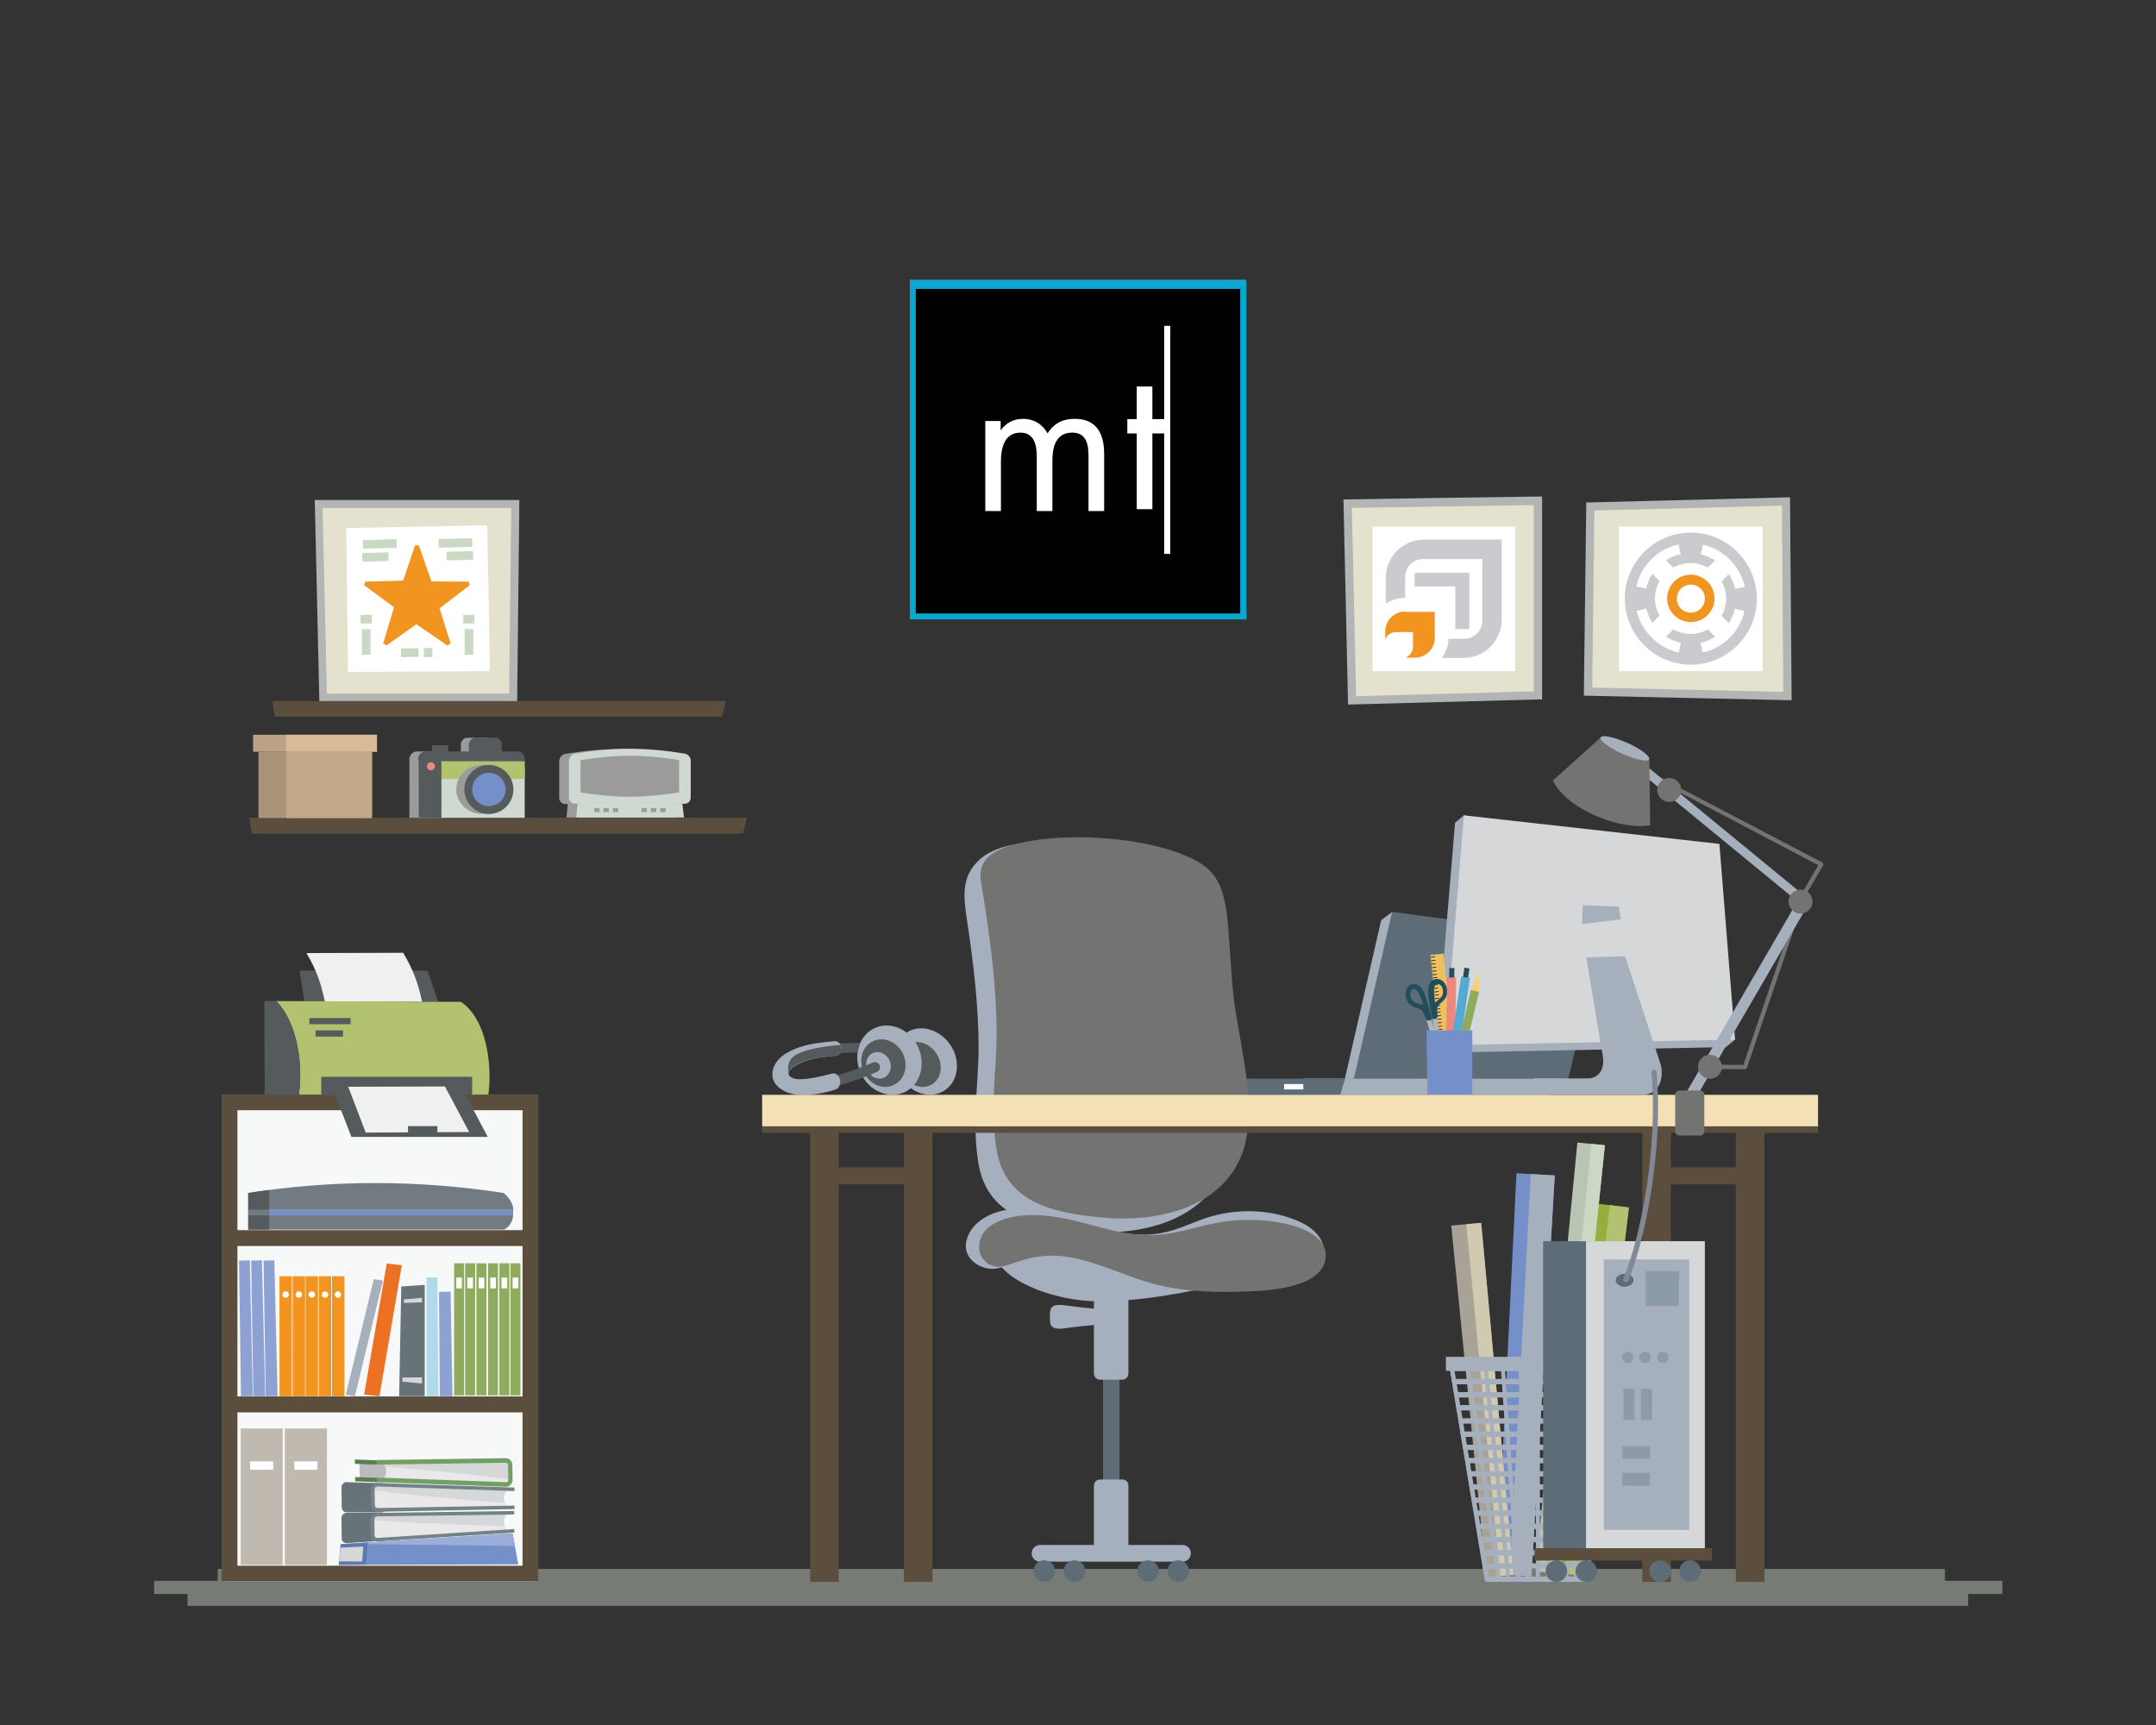 <?xml version="1.0" encoding="utf-8"?>
<!-- Generator: Adobe Illustrator 24.2.1, SVG Export Plug-In . SVG Version: 6.00 Build 0)  -->
<!DOCTYPE svg PUBLIC "-//W3C//DTD SVG 1.1//EN" "http://www.w3.org/Graphics/SVG/1.1/DTD/svg11.dtd">
<svg version="1.1" id="Layer_1" xmlns:x="http://ns.adobe.com/Extensibility/1.0/" xmlns:i="http://ns.adobe.com/AdobeIllustrator/10.0/" xmlns:graph="http://ns.adobe.com/Graphs/1.0/"
	 xmlns="http://www.w3.org/2000/svg" xmlns:xlink="http://www.w3.org/1999/xlink" x="0px" y="0px" viewBox="0 0 800 640"
	 style="enable-background:new 0 0 800 640;" xml:space="preserve">
<rect x="0" y="0" width="800" height="640" fill="#333333" stroke="none"/>
<style type="text/css">
	.st0{opacity:0.42;fill-rule:evenodd;clip-rule:evenodd;fill:#D3DED3;}
	.st1{fill-rule:evenodd;clip-rule:evenodd;fill:#7590C9;}
	.st2{fill-rule:evenodd;clip-rule:evenodd;fill:#A6AFBC;}
	.st3{fill-rule:evenodd;clip-rule:evenodd;fill:#96AE3C;}
	.st4{fill-rule:evenodd;clip-rule:evenodd;fill:#B2C26E;}
	.st5{fill-rule:evenodd;clip-rule:evenodd;fill:#B9C5B3;}
	.st6{fill-rule:evenodd;clip-rule:evenodd;fill:#CBD8C3;}
	.st7{fill-rule:evenodd;clip-rule:evenodd;fill:#A8A396;}
	.st8{fill-rule:evenodd;clip-rule:evenodd;fill:#D1CAB1;}
	.st9{fill-rule:evenodd;clip-rule:evenodd;fill:#5C4E3C;}
	.st10{fill-rule:evenodd;clip-rule:evenodd;fill:#5D6C77;}
	.st11{fill-rule:evenodd;clip-rule:evenodd;fill:#FFFFFF;}
	.st12{fill-rule:evenodd;clip-rule:evenodd;fill:#E4E2CE;}
	.st13{fill-rule:evenodd;clip-rule:evenodd;fill:#B3B4B4;}
	.st14{fill-rule:evenodd;clip-rule:evenodd;fill:#CACACF;}
	.st15{fill-rule:evenodd;clip-rule:evenodd;fill:#F29420;}
	.st16{fill-rule:evenodd;clip-rule:evenodd;fill:#D5D7D8;}
	.st17{fill-rule:evenodd;clip-rule:evenodd;fill:#8D9BA9;}
	.st18{fill-rule:evenodd;clip-rule:evenodd;fill:#F7F8F8;}
	.st19{fill-rule:evenodd;clip-rule:evenodd;fill:#BBBCBF;}
	.st20{fill-rule:evenodd;clip-rule:evenodd;fill:#5B7D52;}
	.st21{fill-rule:evenodd;clip-rule:evenodd;fill:#EAE8E8;}
	.st22{fill:#72A064;}
	.st23{fill-rule:evenodd;clip-rule:evenodd;fill:#677379;}
	.st24{fill:#677379;}
	.st25{fill:#748288;}
	.st26{fill-rule:evenodd;clip-rule:evenodd;fill:#5D79B0;}
	.st27{fill-rule:evenodd;clip-rule:evenodd;fill:#9AACD8;}
	.st28{fill-rule:evenodd;clip-rule:evenodd;fill:#BFB9B0;}
	.st29{fill-rule:evenodd;clip-rule:evenodd;fill:#EC7123;}
	.st30{fill-rule:evenodd;clip-rule:evenodd;fill:#AFDAEC;}
	.st31{fill-rule:evenodd;clip-rule:evenodd;fill:#8EA1D3;}
	.st32{fill-rule:evenodd;clip-rule:evenodd;fill:#8FAB5E;}
	.st33{fill-rule:evenodd;clip-rule:evenodd;fill:#555A5C;}
	.st34{fill-rule:evenodd;clip-rule:evenodd;fill:#F1F0F0;}
	.st35{fill-rule:evenodd;clip-rule:evenodd;fill:#737B82;}
	.st36{fill-rule:evenodd;clip-rule:evenodd;fill:#EDC062;}
	.st37{fill-rule:evenodd;clip-rule:evenodd;fill:#2C2A29;}
	.st38{fill-rule:evenodd;clip-rule:evenodd;fill:#214E5A;}
	.st39{fill-rule:evenodd;clip-rule:evenodd;fill:#EE877E;}
	.st40{fill-rule:evenodd;clip-rule:evenodd;fill:#56AAD2;}
	.st41{fill-rule:evenodd;clip-rule:evenodd;fill:#F7CF75;}
	.st42{fill-rule:evenodd;clip-rule:evenodd;fill:#A99379;}
	.st43{fill-rule:evenodd;clip-rule:evenodd;fill:#BBA286;}
	.st44{fill-rule:evenodd;clip-rule:evenodd;fill:#C2A989;}
	.st45{fill-rule:evenodd;clip-rule:evenodd;fill:#D8BC99;}
	.st46{fill-rule:evenodd;clip-rule:evenodd;fill:#9B9B9B;}
	.st47{fill-rule:evenodd;clip-rule:evenodd;fill:#CFD8D1;}
	.st48{fill-rule:evenodd;clip-rule:evenodd;fill:#A6AFBE;}
	.st49{fill-rule:evenodd;clip-rule:evenodd;fill:#737372;}
	.st50{fill-rule:evenodd;clip-rule:evenodd;fill:#F4E0B5;}
	.st51{fill:#828894;}
	.st52{fill:#010101;}
	.st53{fill:#08A7CF;}
	.st54{fill:none;stroke:#11A7CF;stroke-width:2.257;stroke-miterlimit:10;}
	.st55{fill:none;stroke:#FFFFFF;stroke-width:2.257;stroke-miterlimit:10;}
	.st56{fill:#FFFFFF;}
</style>
<g>
	<path class="st0" d="M743,591.4H57.2v-4.9H743V591.4L743,591.4z M721.7,586.5v-4.4H80.8v4.4H721.7L721.7,586.5z M730.3,595.8v-4.4
		H69.6v4.4H730.3z"/>
	<polygon class="st1" points="576.9,436.1 568.3,584.8 555.4,584.1 562.7,435.3 	"/>
	<polygon class="st2" points="576.9,436.1 568.3,584.8 560.2,584.4 568,435.6 	"/>
	<polygon class="st3" points="604.4,448 588.1,584.7 575.2,583.3 590.2,446.3 	"/>
	<polygon class="st4" points="604.4,448 588.1,584.7 581.7,584 597.3,447.1 	"/>
	<polygon class="st5" points="595.5,424.9 579,583.9 569.8,583 585.3,423.9 	"/>
	<polygon class="st6" points="595.5,424.9 579,583.9 574.4,583.5 590.5,424.4 	"/>
	<polygon class="st7" points="549.6,453.7 561.6,584.2 551.5,585.2 538.5,454.7 	"/>
	<polygon class="st8" points="549.6,453.7 561.6,584.2 556.6,584.8 544.1,454.2 	"/>
	<g>
		<path class="st2" d="M538.7,506.9h63.6l-13.2,79.8H551c-4.4-26.6-8.8-53.2-13.2-79.8H538.7L538.7,506.9z M600.5,508.4h-60.9
			l12.7,76.7h35.5L600.5,508.4z"/>
		<path class="st2" d="M546,550.7h48.2v2H546V550.7L546,550.7z M546.8,555.6h46.6v2h-46.6V555.6L546.8,555.6z M547.6,560.4h45v2h-45
			V560.4L547.6,560.4z M548.4,565.3h43.3v2h-43.3V565.3L548.4,565.3z M549.2,570.2h41.7v2h-41.7V570.2L549.2,570.2z M550,575.1h40.1
			v2H550V575.1L550,575.1z M550.8,580h38.5v2h-38.5V580L550.8,580z M551.6,584.9h36.9v2h-36.9V584.9L551.6,584.9z M545.2,545.8H595
			v2h-49.8V545.8L545.2,545.8z M544.4,540.9h51.4v2h-51.4V540.9L544.4,540.9z M543.6,536h53v2h-53V536L543.6,536z M542.8,531.1h54.7
			v2h-54.7V531.1L542.8,531.1z M542,526.2h56.3v2H542V526.2L542,526.2z M541.1,521.3H599v2h-57.9V521.3L541.1,521.3z M540.3,516.5
			h59.5v2h-59.5V516.5L540.3,516.5z M539.5,511.6h61.1v2h-61.1V511.6L539.5,511.6z M538.7,506.7h62.7v2h-62.7V506.7z"/>
		<path class="st2" d="M562.5,586l-5.6-78.2l1.5-0.1l5.6,78.2L562.5,586L562.5,586z M559,586l1.5-0.2l-8.5-78.2l-1.5,0.2L559,586
			L559,586z M555.5,586l1.5-0.2l-11.6-78.2l-1.5,0.2L555.5,586L555.5,586z M551,586L538,507.8l1.5-0.3l13.1,78.2L551,586L551,586z
			 M573.5,585.9l2.4-78.2l1.5,0l-2.4,78.2L573.5,585.9L573.5,585.9z M569.9,585.9l0-78.2h1.5l0,78.2H569.9L569.9,585.9z
			 M566.2,585.9l1.5,0l-2.7-78.2l-1.5,0L566.2,585.9L566.2,585.9z M587.7,585.8l13-78.2l1.5,0.3l-13,78.2L587.7,585.8L587.7,585.8z
			 M584,585.8l1.5,0.2l10.2-78.2l-1.5-0.2L584,585.8L584,585.8z M580.3,585.8l1.5,0.2l7.7-78.2l-1.5-0.2L580.3,585.8L580.3,585.8z
			 M576.9,585.9l1.5,0.1l5-78.2l-1.5-0.1L576.9,585.9z"/>
		<rect x="536.5" y="503.4" class="st2" width="67.2" height="5.2"/>
	</g>
	<polygon class="st9" points="300.6,586.9 311.2,586.9 311.2,439.4 335.4,439.4 335.4,586.9 346,586.9 346,419 335.4,419 
		335.4,433.1 311.2,433.1 311.2,419 300.6,419 	"/>
	<polygon class="st9" points="609.4,586.9 620,586.9 620,439.4 644.1,439.4 644.1,586.9 654.7,586.9 654.7,419 644.1,419 
		644.1,433.1 620,433.1 620,419 609.4,419 	"/>
	<g>
		<polygon class="st10" points="516.6,338.3 594.5,348.7 581.9,400.2 502.4,400.3 		"/>
		<polygon class="st2" points="512.5,341.4 516.6,338.3 502.4,400.3 499,400.3 		"/>
		<polygon class="st2" points="483.8,400.2 581.8,400.2 575.2,406.2 483.8,406.2 		"/>
		<polygon class="st10" points="499.1,400.2 451.6,400.2 444.8,403.9 444.8,406.2 497.3,406.2 		"/>
		<rect x="476.5" y="402.2" class="st11" width="7.1" height="2"/>
		<path class="st2" d="M552.4,361.5c2.2-0.4,4.4,0.8,4.7,2.8c0.4,2-1.2,4-3.4,4.4c-2.2,0.4-4.4-0.8-4.7-2.8
			C548.6,363.9,550.1,361.9,552.4,361.5z"/>
	</g>
	<g>
		<polygon class="st12" points="590,188 662.7,186.1 663.2,258.3 589.2,256.6 		"/>
		<path class="st13" d="M590,186.4l74.2-1.9c0.2,25.1,0.4,50.2,0.6,75.3c-25.7-0.6-51.4-1.1-77.1-1.7l0.9-71.7L590,186.4L590,186.4z
			 M661.2,187.6l-69.6,1.8l-0.8,65.7l70.9,1.6L661.2,187.6z"/>
		<rect x="600.7" y="195.4" class="st11" width="53.3" height="53.6"/>
		<path class="st14" d="M627.4,197.6c-13.5,0-24.5,11-24.5,24.5c0,13.5,11,24.5,24.5,24.5c13.5,0,24.5-11,24.5-24.5
			C651.8,208.6,640.9,197.6,627.4,197.6L627.4,197.6z M631.8,242.1L631.8,242.1l-0.8-3.6c1.9-0.4,3.8-1.2,5.4-2.3l-2.7-2.7
			c-1.9,1.1-4.1,1.7-6.4,1.7c-2.3,0-4.5-0.6-6.4-1.7l-2.7,2.7c1.6,1.1,3.5,1.8,5.5,2.3l-0.8,3.6c-7.7-1.7-13.8-7.8-15.6-15.5
			l3.6-0.8c0.4,1.9,1.2,3.7,2.2,5.3l2.7-2.7c-1.1-1.9-1.7-4.1-1.7-6.4c0-2.3,0.6-4.5,1.7-6.4l-2.7-2.7c-1.1,1.7-1.8,3.5-2.3,5.5
			l-3.6-0.8c1.7-7.8,7.8-13.9,15.6-15.6l0.8,3.6c-2,0.4-3.8,1.2-5.4,2.3l2.7,2.7c1.9-1.1,4.1-1.7,6.4-1.7c2.3,0,4.5,0.6,6.4,1.7
			l2.7-2.7c-1.6-1-3.4-1.8-5.3-2.2l0.8-3.6c7.7,1.7,13.8,7.9,15.5,15.6l-3.6,0.8c-0.4-2-1.2-3.8-2.3-5.5l-2.7,2.7
			c1.1,1.9,1.7,4.1,1.7,6.4c0,2.3-0.6,4.5-1.7,6.4l2.7,2.7c1-1.6,1.8-3.4,2.2-5.3l3.6,0.8C645.6,234.3,639.5,240.4,631.8,242.1z"/>
		<path class="st15" d="M627.4,213.2c-4.9,0-8.8,4-8.8,8.8c0,4.9,4,8.8,8.8,8.8c4.9,0,8.8-4,8.8-8.8
			C636.2,217.2,632.2,213.2,627.4,213.2L627.4,213.2z M627.4,227.3L627.4,227.3c-2.9,0-5.2-2.3-5.2-5.2c0-2.9,2.3-5.2,5.2-5.2
			c2.9,0,5.2,2.3,5.2,5.2C632.6,225,630.2,227.3,627.4,227.3z"/>
	</g>
	<g>
		<polygon class="st12" points="501.7,259.9 570.7,258 570.7,185.8 500.1,186.9 		"/>
		<path class="st13" d="M503.2,258.3l65.9-1.8v-69.1l-67.5,1L503.2,258.3L503.2,258.3z M570.7,259.5l-70.5,1.9
			c-0.6-25.4-1.1-50.7-1.7-76.1c24.6-0.4,49.2-0.8,73.7-1.1v75.3L570.7,259.5z"/>
		<rect x="509.3" y="195.4" class="st11" width="52.9" height="53.6"/>
		<path class="st14" d="M557.2,200.2v29.7c0,7.8-6.3,14.2-14.2,14.2h-8c1.5-2,2.4-4.5,2.5-7.1h5.9c3.6,0,6.6-3,6.6-6.6v-23l0,0h-22
			c-3.6,0-6.6,3-6.6,6.6v7.8h0c-2.7,0-5.1,0.8-7.2,2.2v-9.6c0-7.8,6.3-14.2,14.2-14.2H557.2z"/>
		<path class="st15" d="M521.4,226.9c-4.1,0-7.4,3.3-7.4,7.4v0.9v1.3v0.7c0.6-1.6,2.2-2.7,4-2.7h6.3v4.2v0.7v0.6
			c0,1.8-1.2,3.4-2.8,4h3.5c4.1,0,7.4-3.3,7.4-7.4v-1.1v-1.1v-7.4H521.4z"/>
		<polygon class="st14" points="545.2,212.5 545.2,233.4 540,233.4 540,217.6 540,217.6 524.9,217.6 524.9,212.5 		"/>
	</g>
	<g>
		<polygon class="st2" points="640.4,388.5 532.8,390.6 539.9,305.3 543.2,302.5 619.3,321.5 643.8,385.7 		"/>
		<polygon class="st16" points="643.8,385.7 536.2,387.8 543.2,302.5 638,313.1 		"/>
		<polygon class="st2" points="587,342.8 601.4,341.1 600.7,336.4 587.3,335.8 		"/>
		<path class="st2" d="M609.3,406.2c6.9,0,8.2-7.1,6.8-11.6L603,354.8l-14.4,0.4l6.1,36.4c0.9,5.5-1.7,8.5-5.7,8.5h-19.9v6H609.3z"
			/>
	</g>
	<g>
		<rect x="572.6" y="460.5" class="st10" width="42.3" height="113.9"/>
		<rect x="588.5" y="460.5" class="st16" width="44.1" height="113.9"/>
		<rect x="595.1" y="467.3" class="st2" width="31.7" height="100.3"/>
		<path class="st10" d="M602.8,472.6c-1.8,0-3.3,1.1-3.3,2.4c0,1.3,1.5,2.4,3.3,2.4c1.8,0,3.3-1.1,3.3-2.4
			C606.2,473.6,604.7,472.6,602.8,472.6z"/>
		<path class="st17" d="M604,501.5c-1.2,0-2.1,0.9-2.1,2.1c0,1.2,0.9,2.1,2.1,2.1c1.2,0,2.1-0.9,2.1-2.1
			C606.1,502.5,605.1,501.5,604,501.5L604,501.5z M602.4,515.2v11.6h4.1v-11.6H602.4L602.4,515.2z M608.9,515.3v11.6h4.1v-11.6
			H608.9L608.9,515.3z M610.4,501.5c-1.2,0-2.1,0.9-2.1,2.1c0,1.2,0.9,2.1,2.1,2.1s2.1-0.9,2.1-2.1
			C612.5,502.5,611.6,501.5,610.4,501.5L610.4,501.5z M617,501.5c-1.2,0-2.1,0.9-2.1,2.1c0,1.2,0.9,2.1,2.1,2.1
			c1.2,0,2.1-0.9,2.1-2.1C619.2,502.5,618.2,501.5,617,501.5L617,501.5z M602,536.6v4.7h10.2v-4.7H602L602,536.6z M602,546.5v4.7
			h10.2v-4.7H602z"/>
		<rect x="610.6" y="471.6" class="st17" width="12.4" height="12.9"/>
		<rect x="569.4" y="574.4" class="st9" width="65.8" height="4.6"/>
		<path class="st10" d="M577.5,578.9c2.2,0,4,1.8,4,4c0,2.2-1.8,4-4,4c-2.2,0-4-1.8-4-4C573.5,580.7,575.3,578.9,577.5,578.9
			L577.5,578.9z M588.6,578.9L588.6,578.9c2.2,0,4,1.8,4,4c0,2.2-1.8,4-4,4c-2.2,0-4-1.8-4-4C584.7,580.7,586.4,578.9,588.6,578.9
			L588.6,578.9z M616,578.9L616,578.9c2.2,0,4,1.8,4,4c0,2.2-1.8,4-4,4c-2.2,0-4-1.8-4-4C612,580.7,613.8,578.9,616,578.9L616,578.9
			z M627.1,578.9L627.1,578.9c2.2,0,4,1.8,4,4c0,2.2-1.8,4-4,4c-2.2,0-4-1.8-4-4C623.1,580.7,624.9,578.9,627.1,578.9z"/>
	</g>
	<g>
		<rect x="82.8" y="406.2" class="st18" width="116.4" height="180.5"/>
		<path class="st9" d="M82.2,586.7c0-60.2,0-120.4,0-180.7c39.2,0,78.3,0,117.5,0v180.7L82.2,586.7L82.2,586.7z M193.9,580.9V524
			H88.1v56.9H193.9L193.9,580.9z M88.1,411.9v44.5h105.8v-44.5H88.1L88.1,411.9z M88.1,462.3v55.8h105.8v-55.8H88.1z"/>
	</g>
	<g>
		<polygon class="st19" points="133.4,542.4 146.2,542.8 146.3,549.3 133.5,548.9 133.4,545.7 		"/>
		<path class="st20" d="M131.7,541.5l8.2,0.3l0,1.6l-8.2-0.3L131.7,541.5L131.7,541.5z M140,549.9l-8.2-0.3l0-1.6l8.2,0.3L140,549.9
			z"/>
		<path class="st21" d="M188.2,541.9c-7.7,0.1-15.5,0.2-23.2,0.3c-7.7,0.1-15.5,0.2-23.2,0.3c0.5,0.5,0.8,1,1.1,1.6
			c0.3,0.6,0.4,1.1,0.4,1.7c0,0.6-0.1,1.2-0.3,1.7c-0.2,0.5-0.6,1.1-1.1,1.5c7.8,0.3,15.5,0.6,23.3,0.8c7.8,0.3,15.5,0.6,23.3,0.8
			c0.3-0.3,0.6-0.5,0.9-0.8c0-1.2,0-2.4-0.1-3.5c0-1.2,0-2.4-0.1-3.5C188.9,542.6,188.6,542.3,188.2,541.9z"/>
		<path class="st16" d="M189.3,548.9c0-1,0-2,0-3c0-1,0-2,0-3c-0.3-0.3-0.7-0.7-1-1c-7.7,0.1-15.5,0.2-23.2,0.3
			c-7.7,0.1-15.5,0.2-23.2,0.3c0.2,0.3,0.5,0.5,0.7,0.8c0.2,0.3,0.3,0.6,0.5,0.9c7.7,0.6,15.5,1.2,23.2,2
			C173.9,547,181.6,547.9,189.3,548.9z"/>
		<path class="st22" d="M187.8,551.6C187.7,551.6,187.7,551.6,187.8,551.6l-48-1.7l0.1-1.7l47.9,1.7c0.2,0,0.5-0.1,0.6-0.2
			c0.1-0.1,0.2-0.3,0.2-0.5l-0.1-5.7c0-0.4-0.4-0.8-0.9-0.8l-47.9,0.7l0-1.7l47.9-0.7c0,0,0,0,0,0c1.4,0,2.5,1.1,2.5,2.4l0.1,5.7
			c0,0.6-0.2,1.2-0.7,1.7C189,551.4,188.4,551.6,187.8,551.6z"/>
		<g>
			<path class="st23" d="M128.7,571.9c4.3-0.3,8.6-0.5,12.9-0.8c0.7,0,1.3-0.6,1.3-1.3c0-1.1,0-2.3,0-3.4c0-1.1,0-2.3,0-3.4
				c0-0.6-0.6-1.2-1.3-1.2c-4.3,0.1-8.6,0.1-12.9,0.2c-0.7,0-1.3,0.6-1.2,1.3c0,1.2,0,2.5,0.1,3.7c0,1.2,0,2.5,0.1,3.7
				C127.5,571.4,128.1,572,128.7,571.9z"/>
			<path class="st24" d="M128.7,572.6c-0.5,0-0.9-0.2-1.3-0.5c-0.4-0.4-0.6-0.8-0.6-1.4l-0.1-7.4c0-0.5,0.2-1,0.5-1.4
				c0.4-0.4,0.8-0.6,1.4-0.6l12.9-0.2c0.5,0,1,0.2,1.4,0.5c0.4,0.3,0.6,0.8,0.6,1.3l0.1,6.9c0,1-0.8,1.9-1.9,1.9l-12.9,0.8
				C128.7,572.6,128.7,572.6,128.7,572.6z M141.5,562.5C141.5,562.5,141.5,562.5,141.5,562.5l-12.9,0.2c-0.2,0-0.3,0.1-0.4,0.2
				c-0.1,0.1-0.2,0.3-0.2,0.4l0.1,7.4c0,0.2,0.1,0.3,0.2,0.4c0.1,0.1,0.3,0.2,0.4,0.1l12.9-0.8c0.3,0,0.6-0.3,0.6-0.6l-0.1-6.9
				c0-0.2-0.1-0.3-0.2-0.3C141.8,562.5,141.7,562.5,141.5,562.5z"/>
		</g>
		<path class="st16" d="M139.4,571.2c8.2-0.5,16.4-1.1,24.6-1.6c8.2-0.5,16.4-1.1,24.6-1.6c-0.5-0.5-0.9-1-1.2-1.6
			c-0.3-0.6-0.4-1.2-0.4-1.8c0-0.6,0.1-1.2,0.4-1.8c0.3-0.6,0.6-1.2,1.1-1.7c-8.2,0.1-16.4,0.2-24.7,0.4c-8.2,0.1-16.4,0.2-24.6,0.4
			c-0.3,0.3-0.7,0.6-1,0.9c0,1.2,0,2.5,0.1,3.7c0,1.2,0,2.5,0.1,3.7C138.7,570.5,139.1,570.9,139.4,571.2z"/>
		<path class="st21" d="M138.3,563.9c0,1,0,2.1,0,3.1c0,1,0,2.1,0,3.1c0.4,0.3,0.7,0.7,1.1,1c8.2-0.5,16.4-1.1,24.6-1.6
			c8.2-0.5,16.4-1.1,24.6-1.6c-0.3-0.3-0.5-0.5-0.7-0.8c-0.2-0.3-0.4-0.6-0.5-0.9c-8.2-0.2-16.4-0.5-24.6-0.9
			C154.6,565.1,146.4,564.5,138.3,563.9z"/>
		<path class="st25" d="M140,571.9c-0.6,0-1.2-0.2-1.6-0.6c-0.5-0.4-0.7-1-0.7-1.6l-0.1-6c0-0.6,0.2-1.2,0.7-1.7
			c0.5-0.5,1.1-0.7,1.7-0.7l50.8-0.7l0,1.3l-50.8,0.7c-0.3,0-0.6,0.1-0.8,0.3c-0.2,0.2-0.3,0.5-0.3,0.7l0.1,6c0,0.3,0.1,0.5,0.3,0.7
			c0.2,0.2,0.5,0.3,0.8,0.3l50.7-3.3l0.1,1.3l-50.7,3.3C140.1,571.9,140.1,571.9,140,571.9z"/>
		<polygon class="st1" points="126.4,572.9 190.2,568.9 192.3,580.4 125.7,580.6 		"/>
		<polygon class="st26" points="126.4,572.9 136.4,572.3 135.9,580.5 125.7,580.6 		"/>
		<polygon class="st27" points="136.4,572.3 190.2,568.9 191.1,573.6 136.5,572.9 		"/>
		<polygon class="st16" points="126.3,574.2 134.8,573.8 134.4,579.3 125.8,579.3 		"/>
		<rect x="89.3" y="530" class="st28" width="15.6" height="50.6"/>
		<rect x="92.8" y="542.2" class="st11" width="8.6" height="3.1"/>
		<g>
			<path class="st23" d="M128.7,560.4c4.3-0.1,8.6-0.1,12.9-0.2c0.7,0,1.3-0.6,1.3-1.2c0-1.1,0-2.3,0-3.4c0-1.1,0-2.3,0-3.4
				c0-0.6-0.6-1.2-1.3-1.2c-4.3-0.1-8.6-0.3-12.9-0.4c-0.7,0-1.3,0.5-1.2,1.2c0,1.2,0,2.5,0.1,3.7c0,1.2,0,2.5,0.1,3.7
				C127.5,559.9,128.1,560.4,128.7,560.4z"/>
			<path class="st24" d="M128.7,561.1c-0.5,0-1-0.2-1.3-0.5c-0.4-0.4-0.6-0.8-0.6-1.4l-0.1-7.4c0-0.5,0.2-1,0.6-1.4
				c0.4-0.4,0.9-0.6,1.4-0.5l12.9,0.4c1.1,0,1.9,0.9,1.9,1.9l0.1,6.9c0,1-0.8,1.9-1.9,1.9L128.7,561.1
				C128.7,561.1,128.7,561.1,128.7,561.1z M128.6,551.2c-0.1,0-0.3,0.1-0.4,0.2c-0.1,0.1-0.2,0.2-0.2,0.4l0.1,7.4
				c0,0.2,0.1,0.3,0.2,0.4c0.1,0.1,0.3,0.2,0.4,0.2l12.9-0.2c0.3,0,0.6-0.2,0.6-0.5l-0.1-6.9c0-0.3-0.3-0.5-0.6-0.6L128.6,551.2
				C128.6,551.2,128.6,551.2,128.6,551.2z"/>
		</g>
		<path class="st16" d="M139.4,560.2c8.2-0.1,16.4-0.3,24.6-0.4c8.2-0.1,16.4-0.3,24.6-0.4c-0.5-0.5-0.9-1.1-1.2-1.7
			c-0.3-0.6-0.4-1.2-0.4-1.8c0-0.6,0.1-1.2,0.4-1.8c0.3-0.6,0.6-1.1,1.1-1.6c-8.2-0.3-16.4-0.5-24.7-0.8c-8.2-0.3-16.4-0.5-24.6-0.8
			c-0.3,0.3-0.7,0.6-1,0.8c0,1.2,0,2.5,0.1,3.7c0,1.2,0,2.5,0.1,3.7C138.7,559.5,139.1,559.9,139.4,560.2z"/>
		<path class="st21" d="M138.3,552.9c0,1,0,2.1,0,3.1c0,1,0,2.1,0,3.1c0.4,0.4,0.7,0.7,1.1,1.1c8.2-0.1,16.4-0.3,24.6-0.4
			c8.2-0.1,16.4-0.3,24.6-0.4c-0.3-0.3-0.5-0.6-0.7-0.9c-0.2-0.3-0.4-0.6-0.5-0.9c-8.2-0.6-16.4-1.3-24.6-2.1
			C154.6,554.8,146.4,553.9,138.3,552.9z"/>
		<path class="st25" d="M140.1,560.9c-0.6,0-1.3-0.3-1.7-0.7c-0.5-0.4-0.7-1-0.7-1.6l-0.1-6c0-0.6,0.2-1.2,0.7-1.7
			c0.5-0.5,1.1-0.7,1.8-0.7l50.8,1.7l0,1.3l-50.8-1.7c-0.3,0-0.6,0.1-0.8,0.3c-0.2,0.2-0.3,0.4-0.3,0.7l0.1,6c0,0.3,0.1,0.5,0.3,0.7
			c0.2,0.2,0.5,0.3,0.8,0.3l50.7-0.9l0,1.3L140.1,560.9C140.1,560.9,140.1,560.9,140.1,560.9z"/>
		<rect x="105.7" y="530" class="st28" width="15.6" height="50.6"/>
		<rect x="109.2" y="542.2" class="st11" width="8.6" height="3.1"/>
	</g>
	<g>
		<polygon class="st29" points="135.1,517.4 143.5,468.8 149.1,469.4 140.8,518 		"/>
		<polygon class="st2" points="128.3,517.5 138.7,474.6 142.1,475.1 131.7,518 		"/>
		<polygon class="st23" points="157.6,518 157.6,476.7 148.9,477.3 148.1,518 		"/>
		<path class="st16" d="M156.6,481.5L156.6,481.5v1.7l-6.7,0.2v-1.3L156.6,481.5L156.6,481.5z M156.6,511L156.6,511v2.3l-7.3-0.7
			l0-1.5L156.6,511z"/>
		<polygon class="st30" points="162.7,518 162.3,474 158.3,473.9 158.3,518 		"/>
		<polygon class="st31" points="89.4,518 88.7,467.7 92.7,467.6 93.8,518 		"/>
		<polygon class="st31" points="163.2,518 162.9,479.3 167.2,479.2 167.9,518 		"/>
		<rect x="189.4" y="468.7" class="st32" width="3.7" height="49"/>
		<rect x="190.2" y="474" class="st11" width="2.1" height="4"/>
		<rect x="185.3" y="468.7" class="st32" width="3.7" height="49"/>
		<rect x="186.1" y="474" class="st11" width="2.1" height="4"/>
		<rect x="181.1" y="468.7" class="st32" width="3.7" height="49"/>
		<rect x="181.9" y="474" class="st11" width="2.1" height="4"/>
		<rect x="176.8" y="468.7" class="st32" width="3.7" height="49"/>
		<rect x="177.6" y="474" class="st11" width="2.1" height="4"/>
		<rect x="172.6" y="468.7" class="st32" width="3.7" height="49"/>
		<rect x="173.4" y="474" class="st11" width="2.1" height="4"/>
		<rect x="168.5" y="468.7" class="st32" width="3.7" height="49"/>
		<rect x="169.3" y="474" class="st11" width="2.1" height="4"/>
		<polygon class="st31" points="94,518 93.2,467.7 97.2,467.6 98.4,518 		"/>
		<polygon class="st31" points="98.6,518 97.8,467.7 101.8,467.6 103,518 		"/>
		<g>
			<rect x="103.7" y="473.5" class="st15" width="4.6" height="44.5"/>
			<path class="st11" d="M106,481.5c0.7,0,1.2-0.6,1.2-1.2c0-0.7-0.6-1.2-1.2-1.2c-0.7,0-1.2,0.6-1.2,1.2
				C104.7,480.9,105.3,481.5,106,481.5z"/>
		</g>
		<g>
			<rect x="108.6" y="473.5" class="st15" width="4.6" height="44.5"/>
			<path class="st11" d="M110.9,481.5c0.7,0,1.2-0.6,1.2-1.2c0-0.7-0.6-1.2-1.2-1.2c-0.7,0-1.2,0.6-1.2,1.2
				C109.6,480.9,110.2,481.5,110.9,481.5z"/>
		</g>
		<g>
			<rect x="113.4" y="473.5" class="st15" width="4.6" height="44.5"/>
			<path class="st11" d="M115.7,481.5c0.7,0,1.2-0.6,1.2-1.2c0-0.7-0.6-1.2-1.2-1.2c-0.7,0-1.2,0.6-1.2,1.2
				C114.5,480.9,115,481.5,115.7,481.5z"/>
		</g>
		<g>
			<rect x="118.3" y="473.5" class="st15" width="4.6" height="44.5"/>
			<path class="st11" d="M120.6,481.5c0.7,0,1.2-0.6,1.2-1.2c0-0.7-0.6-1.2-1.2-1.2c-0.7,0-1.2,0.6-1.2,1.2
				C119.3,480.9,119.9,481.5,120.6,481.5z"/>
		</g>
		<g>
			<rect x="123.2" y="473.5" class="st15" width="4.6" height="44.5"/>
			<path class="st11" d="M125.4,481.5c0.7,0,1.2-0.6,1.2-1.2c0-0.7-0.6-1.2-1.2-1.2c-0.7,0-1.2,0.6-1.2,1.2
				C124.2,480.9,124.8,481.5,125.4,481.5z"/>
		</g>
	</g>
	<g>
		<polygon class="st33" points="111.2,360.1 112.9,371.5 162.6,371.6 158.6,360.1 		"/>
		<path class="st4" d="M102.5,371.4c7.2,7.3,10.2,22.2,8.4,34.7h70.3c1.5-10.4-0.5-28.1-10.2-34.4L102.5,371.4z"/>
		<path class="st33" d="M102.5,371.4h-4.4l0.1,34.7h12.7C112.7,392.4,109.4,378.3,102.5,371.4L102.5,371.4z"/>
		<path class="st34" d="M113.7,353.6c3.8,6.3,5.6,11.9,6.8,17.9l36.1,0.1c-1.4-6.7-3.3-11.9-7-18.1L113.7,353.6z"/>
		<rect x="114.8" y="377.7" class="st33" width="15.3" height="2.3"/>
		<rect x="117.1" y="382.3" class="st33" width="10.2" height="2.3"/>
		<polygon class="st33" points="181,421.8 171.9,404.7 123.8,404.8 130.4,421.8 		"/>
		<rect x="119.2" y="399.5" class="st33" width="56" height="6.6"/>
		<polygon class="st34" points="129.2,403.2 135.7,420.2 174.1,420 165.1,403.1 		"/>
		<rect x="151.4" y="417.8" class="st33" width="10.9" height="3.8"/>
	</g>
	<g>
		<g>
			<path class="st35" d="M92.1,442.6c31.3-4.9,62.8-4.9,94.7,0c1.9,1.3,3.7,4.2,3.7,6.3H92.1V442.6z"/>
			<rect x="92.1" y="448.9" class="st1" width="98.3" height="2"/>
			<path class="st35" d="M92.1,456.2h95c1.9-1,3.2-3.2,3.3-5.3H92.1V456.2z"/>
		</g>
		<g>
			<path class="st33" d="M92.1,442.6c2.6-0.4,5.2-0.8,7.8-1.1v7.4h-7.8V442.6z"/>
			<rect x="92.1" y="448.9" class="st35" width="7.8" height="2"/>
			<rect x="92.1" y="450.9" class="st33" width="7.8" height="5.3"/>
		</g>
	</g>
	<g>
		<g>
			<path class="st2" d="M336,383.4c-4.9,3.7-5.5,11.3-1.3,17c4.1,5.8,11.4,7.5,16.3,3.8c4.9-3.7,5.5-11.3,1.3-17
				C348.1,381.5,340.8,379.8,336,383.4z"/>
			<path class="st33" d="M336.3,387.9c-3.3,2.5-3.7,7.6-0.9,11.5c2.8,3.9,7.6,5,10.9,2.6c3.3-2.5,3.7-7.6,0.9-11.5
				C344.4,386.6,339.6,385.5,336.3,387.9z"/>
		</g>
		<path class="st2" d="M324.4,381.5c-5.8,2.8-8,10.3-4.9,16.9c3.1,6.5,10.4,9.5,16.2,6.8c5.8-2.8,8-10.3,4.9-16.9
			C337.5,381.8,330.2,378.7,324.4,381.5z"/>
		<path class="st33" d="M323.9,386.3c-4,1.9-5.5,7.1-3.3,11.6s7.1,6.6,11.1,4.6c4-1.9,5.5-7.1,3.3-11.6
			C332.9,386.5,327.9,384.4,323.9,386.3z"/>
		<path class="st2" d="M323.8,390.7c-2.2,1.1-3.1,4-1.9,6.5c1.2,2.5,4,3.7,6.2,2.6c2.2-1.1,3.1-4,1.9-6.5
			C328.8,390.8,326.1,389.7,323.8,390.7z"/>
		<path class="st33" d="M318.2,390.5c-4.6,0-10.9,0.4-16.4,1.6c-4.1,0.9-7.7,2.3-9.6,4.4c-0.6,0.7-0.9,1.3-0.9,1.8
			c0,0.4,0.3,0.7,0.7,1.1c0.8,0.5,2,0.9,3.7,1.2c5.6,0.7,15.2-0.8,28.2-6.4c0.9-0.4,2,0,2.5,1c0.4,0.9,0,2-1,2.5
			c-13.7,5.9-24,7.5-30.2,6.7c-2.3-0.3-4.1-0.9-5.3-1.8c-1.5-1.1-2.4-2.5-2.4-4.1c0-1.4,0.6-2.9,1.8-4.3c2.4-2.8,6.7-4.5,11.6-5.6
			c6.3-1.4,13.5-1.7,18.3-1.7C318.7,388,318.4,389.2,318.2,390.5z"/>
		<path class="st2" d="M310,391.7c1.5-0.1,2.1-1.3,2.1-2.9c0-1.6-1.2-2.7-2.7-2.5c-4.3,0.4-8.8,0.9-12.6,2.2
			c-3.4,1.1-6.3,2.7-8.1,4.8c-1.3,1.5-2,3.2-2.1,4.9c-0.1,1.7,0.5,3.4,1.8,4.7c1.1,1.1,2.6,2.1,4.6,2.7c3.7,1.1,9.4,1,16.8-1.3
			c1.5-0.4,2.2-2,1.9-3.5c-0.3-1.5-1.4-2.9-2.9-2.5c-1.4,0.3-10.7,3-14.3,1.8c-0.9-0.3-1.9-0.9-1.9-1.8c0-1.8,3.3-3.7,6.1-4.6
			C302.1,392.5,306.1,392,310,391.7z"/>
		<path class="st33" d="M310,391.7c1.5-0.1,2.1-1.3,2.1-2.9c0-0.4-0.1-0.7-0.2-1.1c-3.6,0.2-8.6,0.9-12.1,1.9
			c-6.8,1.9-7.7,4.3-7.3,8.7c0,0,0-0.1,0-0.1c0-1.8,3.3-3.7,6.1-4.6C302.1,392.5,306.1,392,310,391.7z"/>
	</g>
	<g>
		<rect x="532.9" y="353.9" transform="matrix(0.995 -0.1 0.1 0.995 -34.874 55.447)" class="st36" width="4.9" height="43.1"/>
		<path class="st37" d="M530.9,355l1.6-0.2l0,0.3l-1.6,0.2L530.9,355L530.9,355z M531,356.3l1.6-0.2l0,0.3l-1.6,0.2L531,356.3
			L531,356.3z M531.1,357.6l1.6-0.2l0,0.3l-1.6,0.2L531.1,357.6L531.1,357.6z M531.3,358.9l1.6-0.2l0,0.3l-1.6,0.2L531.3,358.9
			L531.3,358.9z M531.4,360.2l1.6-0.2l0,0.3l-1.6,0.2L531.4,360.2L531.4,360.2z M531.5,361.5l1.6-0.2l0,0.3l-1.6,0.2L531.5,361.5
			L531.5,361.5z M531.7,362.7l1.6-0.2l0,0.3l-1.6,0.2L531.7,362.7L531.7,362.7z M531.8,364l1.6-0.2l0,0.3l-1.6,0.2L531.8,364
			L531.8,364z M531.9,365.3l1.6-0.2l0,0.3l-1.6,0.2L531.9,365.3L531.9,365.3z M532,366.6l1.6-0.2l0,0.3l-1.6,0.2L532,366.6
			L532,366.6z M532.2,367.9l1.6-0.2l0,0.3l-1.6,0.2L532.2,367.9L532.2,367.9z M532.3,369.1l1.6-0.2l0,0.3l-1.6,0.2L532.3,369.1
			L532.3,369.1z M532.4,370.4l1.6-0.2l0,0.3l-1.6,0.2L532.4,370.4L532.4,370.4z M532.6,371.7l1.6-0.2l0,0.3l-1.6,0.2L532.6,371.7
			L532.6,371.7z M532.7,373l1.6-0.2l0,0.3l-1.6,0.2L532.7,373L532.7,373z M532.8,374.3l1.6-0.2l0,0.3l-1.6,0.2L532.8,374.3
			L532.8,374.3z M532.9,375.5l1.6-0.2l0,0.3l-1.6,0.2L532.9,375.5L532.9,375.5z M533.1,376.8l1.6-0.2l0,0.3l-1.6,0.2L533.1,376.8
			L533.1,376.8z M533.2,378.1l1.6-0.2l0,0.3l-1.6,0.2L533.2,378.1L533.2,378.1z M533.3,379.4l1.6-0.2l0,0.3l-1.6,0.2L533.3,379.4
			L533.3,379.4z M533.5,380.7l1.6-0.2l0,0.3l-1.6,0.2L533.5,380.7L533.5,380.7z M533.6,381.9l1.6-0.2l0,0.3l-1.6,0.2L533.6,381.9
			L533.6,381.9z M533.7,383.2l1.6-0.2l0,0.3l-1.6,0.2L533.7,383.2L533.7,383.2z M533.8,384.5l1.6-0.2l0,0.3l-1.6,0.2L533.8,384.5
			L533.8,384.5z M534,385.8l1.6-0.2l0,0.3L534,386L534,385.8L534,385.8z M534.1,387.1l1.6-0.2l0,0.3l-1.6,0.2L534.1,387.1
			L534.1,387.1z M534.2,388.3l1.6-0.2l0,0.3l-1.6,0.2L534.2,388.3L534.2,388.3z M534.4,389.6l1.6-0.2l0,0.3l-1.6,0.2L534.4,389.6
			L534.4,389.6z M534.5,390.9l1.6-0.2l0,0.3l-1.6,0.2L534.5,390.9L534.5,390.9z M534.6,392.2l1.6-0.2l0,0.3l-1.6,0.2L534.6,392.2
			L534.6,392.2z M534.7,393.5l1.6-0.2l0,0.3l-1.6,0.2L534.7,393.5L534.7,393.5z M534.9,394.8l1.6-0.2l0,0.3l-1.6,0.2L534.9,394.8
			L534.9,394.8z M535,396l1.6-0.2l0,0.3l-1.6,0.2L535,396z"/>
		<path class="st13" d="M535.1,396.9c-0.1,0-0.2,0.1-0.3,0.1c-0.5,0.1-0.9-0.3-1-0.8l-0.4-3l-4.2-15.3c-0.1-0.5,0.2-1,0.6-1.1
			c0.5-0.1,1,0.2,1.1,0.6l1,3.8l-0.5-4c-0.1-0.5,0.3-0.9,0.8-1c0.5-0.1,0.9,0.3,1,0.8l1.9,15.9l0.8,2.9c0.1,0.5-0.2,1-0.6,1.1
			C535.2,396.9,535.1,396.9,535.1,396.9z"/>
		<path class="st38" d="M530.2,373.9c0.4,1.3,0.8,2.8,1,3.4c0,0.1,0.1,0.2,0.1,0.3c0,0.5-0.3,0.9-0.8,1l-0.5,0
			c-0.4,0-0.7-0.2-0.9-0.6c-0.2-0.4-0.3-0.8-0.5-1.2c-0.5-1.4-0.8-2.2-2.4-2.7l-0.3-0.1c-1.1-0.3-1.9-0.6-2.8-1.4l-0.1,0
			c-0.7-0.7-1.3-1.8-1.4-3v0c-0.1-1,0-2.2,0.6-3.1c0.3-0.4,0.6-0.8,1-1c0.5-0.3,1-0.4,1.6-0.4c0.5,0,1.1,0.2,1.6,0.5
			c0.5,0.3,1,0.8,1.4,1.5c0.4,0.7,0.7,1.4,1,2.2l0,0c0.3,0.8,0.5,1.6,0.8,2.4C529.8,372.3,530,373,530.2,373.9L530.2,373.9z
			 M528.1,373l-0.2-0.7c-0.2-0.8-0.5-1.6-0.8-2.3l0,0c-0.3-0.7-0.5-1.4-0.9-1.9c-0.2-0.4-0.5-0.7-0.8-0.9c-0.2-0.2-0.5-0.2-0.7-0.2
			l0,0c-0.2,0-0.4,0-0.6,0.1c-0.2,0.1-0.3,0.2-0.4,0.4c-0.4,0.6-0.5,1.3-0.4,2c0.1,0.8,0.4,1.5,0.9,1.9l0,0c0.6,0.5,1.3,0.8,2.1,1
			l0.4,0.1C527.3,372.6,527.7,372.8,528.1,373L528.1,373z M531.3,377.3c0,0.1,0,0.2,0,0.2c0.2,0.5,0.7,0.7,1.1,0.6l0.4-0.2
			c0.4-0.1,0.6-0.5,0.6-0.9c0-0.5,0-0.9-0.1-1.3c-0.1-1.5-0.1-2.3,1.1-3.4l0.3-0.2c0.9-0.8,1.5-1.4,2-2.5c0.4-0.9,0.4-2.2,0.1-3.3
			c-0.3-1-0.9-2-1.9-2.6c-0.4-0.3-0.9-0.4-1.4-0.5c-0.6-0.1-1.1,0.1-1.6,0.3c-0.5,0.2-0.9,0.6-1.2,1.1c-0.4,0.5-0.6,1.2-0.7,2
			c-0.1,0.8-0.1,1.6,0,2.5c0.1,0.8,0.2,1.7,0.3,2.5c0.1,0.6,0.2,1.3,0.3,2.1C531,375.1,531.2,376.8,531.3,377.3L531.3,377.3z
			 M532.3,371.4c-0.1-0.8-0.2-1.6-0.2-2.4c-0.1-0.8-0.1-1.5,0-2.2c0-0.4,0.2-0.8,0.4-1.1c0.2-0.2,0.4-0.4,0.6-0.5h0
			c0.2-0.1,0.4-0.1,0.6-0.1c0.2,0,0.3,0.1,0.5,0.2c0.6,0.4,1,1,1.1,1.6c0.2,0.8,0.2,1.5,0,2.1c-0.3,0.8-0.9,1.2-1.5,1.9
			c0,0-0.3,0.2-0.3,0.2c-0.4,0.4-0.8,0.7-1,1.1L532.3,371.4z"/>
		
			<rect x="521.4" y="378" transform="matrix(1.884355e-02 -1 1 1.884355e-02 148.55 910.645)" class="st39" width="33.8" height="3.3"/>
		
			<rect x="536.9" y="360.1" transform="matrix(1.890596e-02 -1 1 1.890596e-02 167.453 892.727)" class="st38" width="3.5" height="1.9"/>
		
			<rect x="524.5" y="377.9" transform="matrix(0.149 -0.989 0.989 0.149 85.253 858.143)" class="st40" width="33.8" height="3.3"/>
		
			<rect x="542.4" y="360.2" transform="matrix(0.149 -0.989 0.989 0.149 105.808 845.254)" class="st38" width="3.5" height="1.9"/>
		
			<rect x="526.6" y="382.5" transform="matrix(0.232 -0.973 0.973 0.232 43.707 823.371)" class="st32" width="33.6" height="3.1"/>
		<polygon class="st41" points="545.8,367.3 549,360.4 548.8,368 		"/>
		<polygon class="st1" points="529.7,406.2 546.3,406.2 546.3,382.3 529.3,382.3 		"/>
	</g>
	<g>
		<polygon class="st12" points="191.2,187 190.4,258.7 119.9,258.8 118.2,187 		"/>
		<path class="st13" d="M192.7,187l-0.8,73.2c-24.5,0-48.9,0.1-73.4,0.1c-0.6-24.9-1.1-49.8-1.7-74.8h75.9L192.7,187L192.7,187z
			 M188.9,257.3l0.8-68.8h-70l1.6,68.9L188.9,257.3z"/>
		<polygon class="st11" points="129.1,249.3 128.5,195.9 180.8,194.9 181.8,249 		"/>
		<path class="st15" d="M155.4,202.3l4.7,13.4l13.8,0.1c0.1,0.4,0.3,0.8,0.4,1.3l-11.2,8.6l4.1,13c-0.4,0.3-0.8,0.6-1.2,0.8
			l-11.5-7.9l-11.1,7.9c-0.4-0.3-0.8-0.5-1.2-0.8l4-13.4l-11.1-8.2c0.1-0.4,0.3-0.8,0.4-1.3l14.1-0.4l4.4-13.1c0.2,0,0.4,0,0.6,0
			C155,202.3,155.2,202.3,155.4,202.3z"/>
		<path class="st6" d="M133.8,228.2l4.1-0.1l0,3.2l-4.1,0.1L133.8,228.2L133.8,228.2z M137.5,233.4l0,9.5h-3.2l0-9.5H137.5
			L137.5,233.4z M171.9,228.2l4.1-0.1l0,3.2l-4.1,0.1L171.9,228.2L171.9,228.2z M175.6,233.4l0,9.5h-3.2l0-9.5H175.6L175.6,233.4z
			 M160.4,240.4l0.1,3.4l-3.2,0l0-3.4L160.4,240.4L160.4,240.4z M155.3,243.7l-6.5,0.1l0-3.2l6.5-0.1L155.3,243.7L155.3,243.7z
			 M134.4,205.2l9.7-0.3l0.1,3.2l-9.7,0.3L134.4,205.2L134.4,205.2z M134.6,200.4l12.5-0.4l0.1,3.2l-12.5,0.4L134.6,200.4
			L134.6,200.4z M175.6,207.7l-9.8,0.2l-0.1-3.2l9.8-0.2L175.6,207.7L175.6,207.7z M175.3,202.9l-12.5,0.3l-0.1-3.2l12.5-0.3
			L175.3,202.9z"/>
	</g>
	<polygon class="st9" points="267.9,265.9 102,265.9 101,260.1 269.4,260.1 	"/>
	<polygon class="st9" points="275.7,309.3 93.4,309.3 92.5,303.4 277.1,303.4 	"/>
	<g>
		<rect x="95.9" y="278.9" class="st42" width="42" height="24.6"/>
		<rect x="93.9" y="272.6" class="st43" width="45.9" height="6.3"/>
		<rect x="106.2" y="278.9" class="st44" width="31.9" height="24.6"/>
		<rect x="106.2" y="272.6" class="st45" width="33.7" height="6.3"/>
	</g>
	<g>
		<g>
			<path class="st46" d="M209.7,279.7c6.8-1.1,13.6-1.8,20.4-1.8c6.8,0,13.6,0.7,20.4,1.8c1.2,0.2,2.2,1.4,2.2,2.6
				c0,6.2,0,7.6,0,13.8c0,1.2-1,2.2-2.2,2.2c-6.8,0-13.6,0-20.4,0c-6.8,0-13.6,0-20.4,0c-1.2,0-2.2-1-2.2-2.2c0-6.2,0-7.6,0-13.8
				C207.6,281.1,208.5,279.9,209.7,279.7z"/>
			<polygon class="st46" points="210.7,298.1 249.6,298.1 250.2,303.3 210.2,303.3 			"/>
		</g>
		<path class="st47" d="M213.3,279.6c6.8-1.1,13.6-1.8,20.4-1.8c6.8,0,13.6,0.7,20.4,1.8c1.2,0.2,2.2,1.4,2.2,2.6
			c0,6.2,0,7.6,0,13.8c0,1.2-1,2.2-2.2,2.2c-6.8,0-13.6,0-20.4,0c-6.8,0-13.6,0-20.4,0c-1.2,0-2.2-1-2.2-2.2c0-6.2,0-7.6,0-13.8
			C211.2,281,212.1,279.8,213.3,279.6z"/>
		<path class="st46" d="M215.4,282c6.1-0.9,12.2-1.6,18.3-1.6c6.1,0,12.2,0.6,18.3,1.6c0,2,0,4,0,6c0,2,0,4,0,6
			c-6.1,0.9-12.2,1.6-18.3,1.6c-6.1,0-12.2-0.6-18.3-1.6c0-2,0-4,0-6C215.4,286,215.4,284,215.4,282z"/>
		<polygon class="st47" points="214.3,298.1 253.2,298.1 253.8,303.3 213.8,303.3 		"/>
		<path class="st46" d="M220.5,299.8h2v1.5h-2V299.8L220.5,299.8z M223.9,299.8h2v1.5h-2V299.8L223.9,299.8z M227.4,299.8h2v1.5h-2
			V299.8L227.4,299.8z M245,299.8h2v1.5h-2V299.8L245,299.8z M241.5,299.8h2v1.5h-2V299.8L241.5,299.8z M238,299.8h2v1.5h-2V299.8z"
			/>
	</g>
	<g>
		<path class="st46" d="M173.5,273.7h7.3c1.3,0,2.4,1.1,2.4,2.4v6h-12.2v-6C171.1,274.8,172.2,273.7,173.5,273.7z"/>
		<path class="st33" d="M176.5,273.7h7.3c1.3,0,2.4,1.1,2.4,2.4v6h-12.2v-6C174.1,274.8,175.2,273.7,176.5,273.7z"/>
		<path class="st46" d="M154.8,278.8c1.2,0,5.4,0,6.6,0c1.6,0,2.8,1.3,2.8,2.8v21.8h-12.3l0-21.8
			C151.9,280.1,153.2,278.8,154.8,278.8z"/>
		<path class="st33" d="M157.9,278.8H192c1.5,0,2.7,1.2,2.7,2.7l0,3.8h-39.5v-3.8C155.2,280,156.4,278.8,157.9,278.8z"/>
		<path class="st47" d="M157.9,282.5H192c1.5,0,2.7,1.2,2.7,2.7l0,18.2h-39.5l0-18.2C155.2,283.7,156.4,282.5,157.9,282.5z"/>
		<rect x="155.2" y="282.5" class="st4" width="39.5" height="6.5"/>
		<path class="st33" d="M157.9,280.1c1.1,0,2,0,3.2,0c1.5,0,2.7,1.2,2.7,2.7v20.6h-8.5l0-20.6C155.2,281.3,156.4,280.1,157.9,280.1z
			"/>
		<path class="st39" d="M159.9,282.8c0.8,0,1.5,0.7,1.5,1.5c0,0.8-0.7,1.5-1.5,1.5c-0.8,0-1.5-0.7-1.5-1.5
			C158.4,283.4,159.1,282.8,159.9,282.8z"/>
		<path class="st46" d="M178.7,283.8h2.8c1.3,0.8,6.1,2.3,6.1,9.1c0,6.7-4.8,8.5-6.1,9.1h-2.8c-4.9,0-9.4-4.1-9.4-9.1
			C169.2,287.9,173.7,283.8,178.7,283.8z"/>
		<path class="st33" d="M181.4,283.8c5,0,9.1,4.1,9.1,9.1c0,5-4.1,9.1-9.1,9.1s-9.1-4.1-9.1-9.1
			C172.3,287.9,176.4,283.8,181.4,283.8z"/>
		<path class="st1" d="M181.4,286.7c3.4,0,6.2,2.8,6.2,6.2c0,3.4-2.8,6.2-6.2,6.2c-3.4,0-6.2-2.8-6.2-6.2
			C175.2,289.5,178,286.7,181.4,286.7z"/>
		<rect x="160.3" y="276.5" class="st33" width="6" height="3.7"/>
	</g>
	<g>
		<path class="st48" d="M456,426.2c2.2-13.6-1.6-29.8-4.2-45.6c-1.3-7.9-1.7-12.9-1.6-18.4c0.1-4.1,0.6-8.6,0.5-14.1
			c-0.1-5.9-1.3-10.2-7.8-14.3c-8.4-5.2-26.3-16.8-42.7-19.9c-14.6-2.8-29.7-1.5-36.8,5.1c-6.9,6.3-5.9,13.9-4.5,23
			c2.1,14,4.3,31.2,4.2,47.3c-0.1,14.1-2.5,26.5-0.1,42c3.1,19.6,20,23.6,37,25.4C425,459.5,452,451.8,456,426.2z"/>
		<path class="st49" d="M462.7,421.1c2.2-13.6-1.6-29.8-4.2-45.6c-1.3-7.9-1.9-19.7-2.3-25.2c-1.2-18.9-2.7-27.3-16-32.7
			c-16.5-7.1-41.9-8.3-57.1-5.7c-12.1,2-20.7,5.5-19.1,15.2c2.5,15.2,5.9,37,5.8,57c-0.1,14.1-2.5,26.5-0.1,42
			c3.1,19.6,20,23.6,37,25.4C431.7,454.4,458.6,446.7,462.7,421.1z"/>
		<path class="st48" d="M409.9,485.8c-3.7-0.2-9.8-0.8-13.9-1.4c-4-0.6-5.3-0.1-6,1c-0.6,0.9-0.6,5.3,0,6.3c0.7,1.1,1.9,1.6,6,1
			c4.1-0.6,10.2-1.2,13.9-1.4C410,489.5,410,487.7,409.9,485.8z"/>
		<rect x="409.3" y="474" class="st10" width="6.1" height="96"/>
		<path class="st48" d="M416.4,548.9h-8.2c-1.3,0-2.3,1.1-2.3,2.3v22.5c0,1.3,1.1,2.3,2.3,2.3h8.2c1.3,0,2.3-1.1,2.3-2.3v-22.5
			C418.8,549.9,417.7,548.9,416.4,548.9z"/>
		<path class="st48" d="M385.9,573.2h52.9c1.7,0,3.1,1.4,3.1,3.1c0,1.7-1.4,3.1-3.1,3.1h-52.9c-1.7,0-3.1-1.4-3.1-3.1
			C382.8,574.6,384.2,573.2,385.9,573.2z"/>
		<path class="st10" d="M387.5,578.9c2.2,0,4,1.8,4,4c0,2.2-1.8,4-4,4c-2.2,0-4-1.8-4-4C383.5,580.7,385.3,578.9,387.5,578.9
			L387.5,578.9z M398.7,578.9L398.7,578.9c2.2,0,4,1.8,4,4c0,2.2-1.8,4-4,4c-2.2,0-4-1.8-4-4C394.7,580.7,396.5,578.9,398.7,578.9
			L398.7,578.9z M426,578.9L426,578.9c2.2,0,4,1.8,4,4c0,2.2-1.8,4-4,4c-2.2,0-4-1.8-4-4C422,580.7,423.8,578.9,426,578.9L426,578.9
			z M437.2,578.9L437.2,578.9c2.2,0,4,1.8,4,4c0,2.2-1.8,4-4,4c-2.2,0-4-1.8-4-4C433.2,580.7,435,578.9,437.2,578.9z"/>
		<g>
			<path class="st48" d="M398,467.3c-19.4-5.2-24.1,6.4-33.7,2.7c-4.5-1.8-6.7-5.7-5.7-9.7c1.9-7.7,10.5-11.4,18.2-11.8
				c18.9-1,35,12.5,54,9c6.5-1.2,11.5-3.9,16.4-5.5c10.7-3.6,22.9-3.6,33.5,0.6c6,2.4,10.3,6.2,10.6,11.5
				c0.4,8.4-15.1,11.9-28.7,12.5C437.3,477.7,422.3,473.8,398,467.3z"/>
			<path class="st48" d="M369.8,467.5c4.7,8.8,22.6,15.3,37.9,15.3c15.3,0,32.5-3,47.4-6.9c-16.3-2.4-40.1-9.1-54.2-12.5
				C382.5,458.9,375.6,467.9,369.8,467.5z"/>
			<path class="st49" d="M401.7,467.5c-19.4-5.2-26.8,3.9-32.8,2.3c-4.7-1.3-6.3-5.5-5.3-9.4c1.9-7.7,13-9.7,19.8-9.6
				c18.7,0.2,32.3,10.2,51.3,6.7c11.7-2.2,16.3-4.9,29.3-4.9c9.6,0,29,2.9,27.9,14.1c-1.2,11-20.7,12.1-28.1,12.4
				c-6.9,0.3-12.6,0.3-17.6,0C424.5,477.8,417.8,471.8,401.7,467.5z"/>
		</g>
		<path class="st48" d="M416.4,477.1h-8.2c-1.3,0-2.3,1.1-2.3,2.3v30.2c0,1.3,1.1,2.3,2.3,2.3h8.2c1.3,0,2.3-1.1,2.3-2.3v-30.2
			C418.8,478.2,417.7,477.1,416.4,477.1z"/>
	</g>
	<g>
		<rect x="282.8" y="406.2" class="st50" width="391.8" height="11.7"/>
		<rect x="282.8" y="417.9" class="st9" width="391.8" height="2.4"/>
	</g>
	<g>
		<g>
			<path class="st49" d="M666.4,337.7c0.1-0.4,0.6-0.6,1-0.5c0.4,0.1,0.6,0.6,0.5,1l-19.7,58c-0.1,0.3-0.4,0.5-0.8,0.5l-14.4-0.1
				c-0.4,0-0.8-0.3-0.8-0.8c0-0.4,0.3-0.8,0.8-0.8l13.9,0.1L666.4,337.7z"/>
			<path class="st2" d="M667.7,333.1c0.6-1,1.8-1.3,2.8-0.7c1,0.6,1.3,1.8,0.7,2.8l-44.3,76.2c-0.6,1-1.8,1.3-2.8,0.7
				c-1-0.6-1.3-1.8-0.7-2.8L667.7,333.1z"/>
			<path class="st49" d="M612.3,288.2c-0.4-0.2-0.5-0.7-0.3-1c0.2-0.4,0.7-0.5,1-0.3l63.2,33.1c0.4,0.2,0.5,0.7,0.3,1l-7.2,12.4
				c-0.2,0.4-0.7,0.5-1.1,0.3c-0.4-0.2-0.5-0.7-0.3-1.1l6.8-11.6L612.3,288.2z"/>
			<path class="st2" d="M609.2,287c-0.7-0.6-0.8-1.6-0.2-2.3c0.6-0.7,1.6-0.8,2.3-0.2l59.2,48.6c0.7,0.6,0.8,1.6,0.2,2.3
				c-0.6,0.7-1.6,0.8-2.3,0.2L609.2,287z"/>
		</g>
		<path class="st49" d="M668.8,330.1c-2.4-0.4-4.7,1.3-5.1,3.7c-0.4,2.4,1.3,4.7,3.7,5.1c2.4,0.4,4.7-1.3,5.1-3.7
			C672.9,332.8,671.3,330.5,668.8,330.1z"/>
		<path class="st49" d="M635.2,391.4c-2.4-0.4-4.7,1.3-5.1,3.7c-0.4,2.4,1.3,4.7,3.7,5.1c2.4,0.4,4.7-1.3,5.1-3.7
			C639.3,394.1,637.6,391.8,635.2,391.4z"/>
		<path class="st49" d="M620.1,288.7c-2.4-0.4-4.7,1.3-5.1,3.7c-0.4,2.4,1.3,4.7,3.7,5.1c2.4,0.4,4.7-1.3,5.1-3.7
			C624.2,291.4,622.5,289.1,620.1,288.7z"/>
		<path class="st49" d="M612.3,306.2c0,0-8.3,1.8-20.8-3.8c-12.5-5.6-15.3-12.8-15.3-12.8l17.9-16.1c3,5.2,16.1,9.3,17.9,8.1
			L612.3,306.2z"/>
		<path class="st2" d="M603.8,275.6c-5-2.2-9.4-3.1-9.9-2c-0.5,1.1,3.1,3.8,8.1,6.1c5,2.2,9.4,3.1,9.9,2
			C612.4,280.6,608.8,277.8,603.8,275.6z"/>
		<path class="st49" d="M623.2,404.6h7.6c0.9,0,1.6,0.7,1.6,1.6v13.5c0,0.9-0.7,1.6-1.6,1.6h-7.6c-0.9,0-1.6-0.7-1.6-1.6v-13.5
			C621.5,405.3,622.3,404.6,623.2,404.6z"/>
	</g>
	<path class="st51" d="M603.3,475.8c-0.1,0-0.2,0-0.4-0.1c-0.5-0.2-0.7-0.8-0.5-1.3c6.8-16.8,12.8-49.3,10.4-76.5c0-0.5,0.3-1,0.9-1
		c0.5-0.1,1,0.3,1,0.9c2.4,27.5-3.6,60.4-10.5,77.4C604.1,475.5,603.7,475.8,603.3,475.8z"/>
</g>
<g>
	<g>
		<rect x="338.7" y="106.1" class="st52" width="122.6" height="122.6"/>
		<path class="st53" d="M460.2,107.2v120.4H339.8V107.2H460.2 M462.4,104.9H337.6v124.9h124.9V104.9L462.4,104.9z"/>
	</g>
	<line class="st54" x1="337.6" y1="104.9" x2="462.4" y2="104.9"/>
	<line class="st55" x1="433.1" y1="120.9" x2="433.1" y2="205.5"/>
	<path class="st56" d="M365.5,156.2h5.8v3.5c1.9-2.7,4.7-4.3,8.3-4.3c6,0,8.5,4.3,9.1,5.4c3.2-5.1,7.8-5.4,10.1-5.4
		c9.9,0,10.9,8.3,10.9,13v21.2h-5.8v-20.3c0-3.8-0.5-8.8-6-8.8c-6.7,0-7.4,6.4-7.4,10.5v18.6h-5.8v-19.8c0-2.3,0.1-9.3-6-9.3
		c-6.6,0-7.3,6.8-7.3,10.9v18.2h-5.8V156.2z"/>
	<path class="st56" d="M432,160.8h-4.4v28.1h-5.8v-28.1h-3.5v-5.3h3.5v-12.1h5.8v12.1l4.5,0"/>
</g>
</svg>

